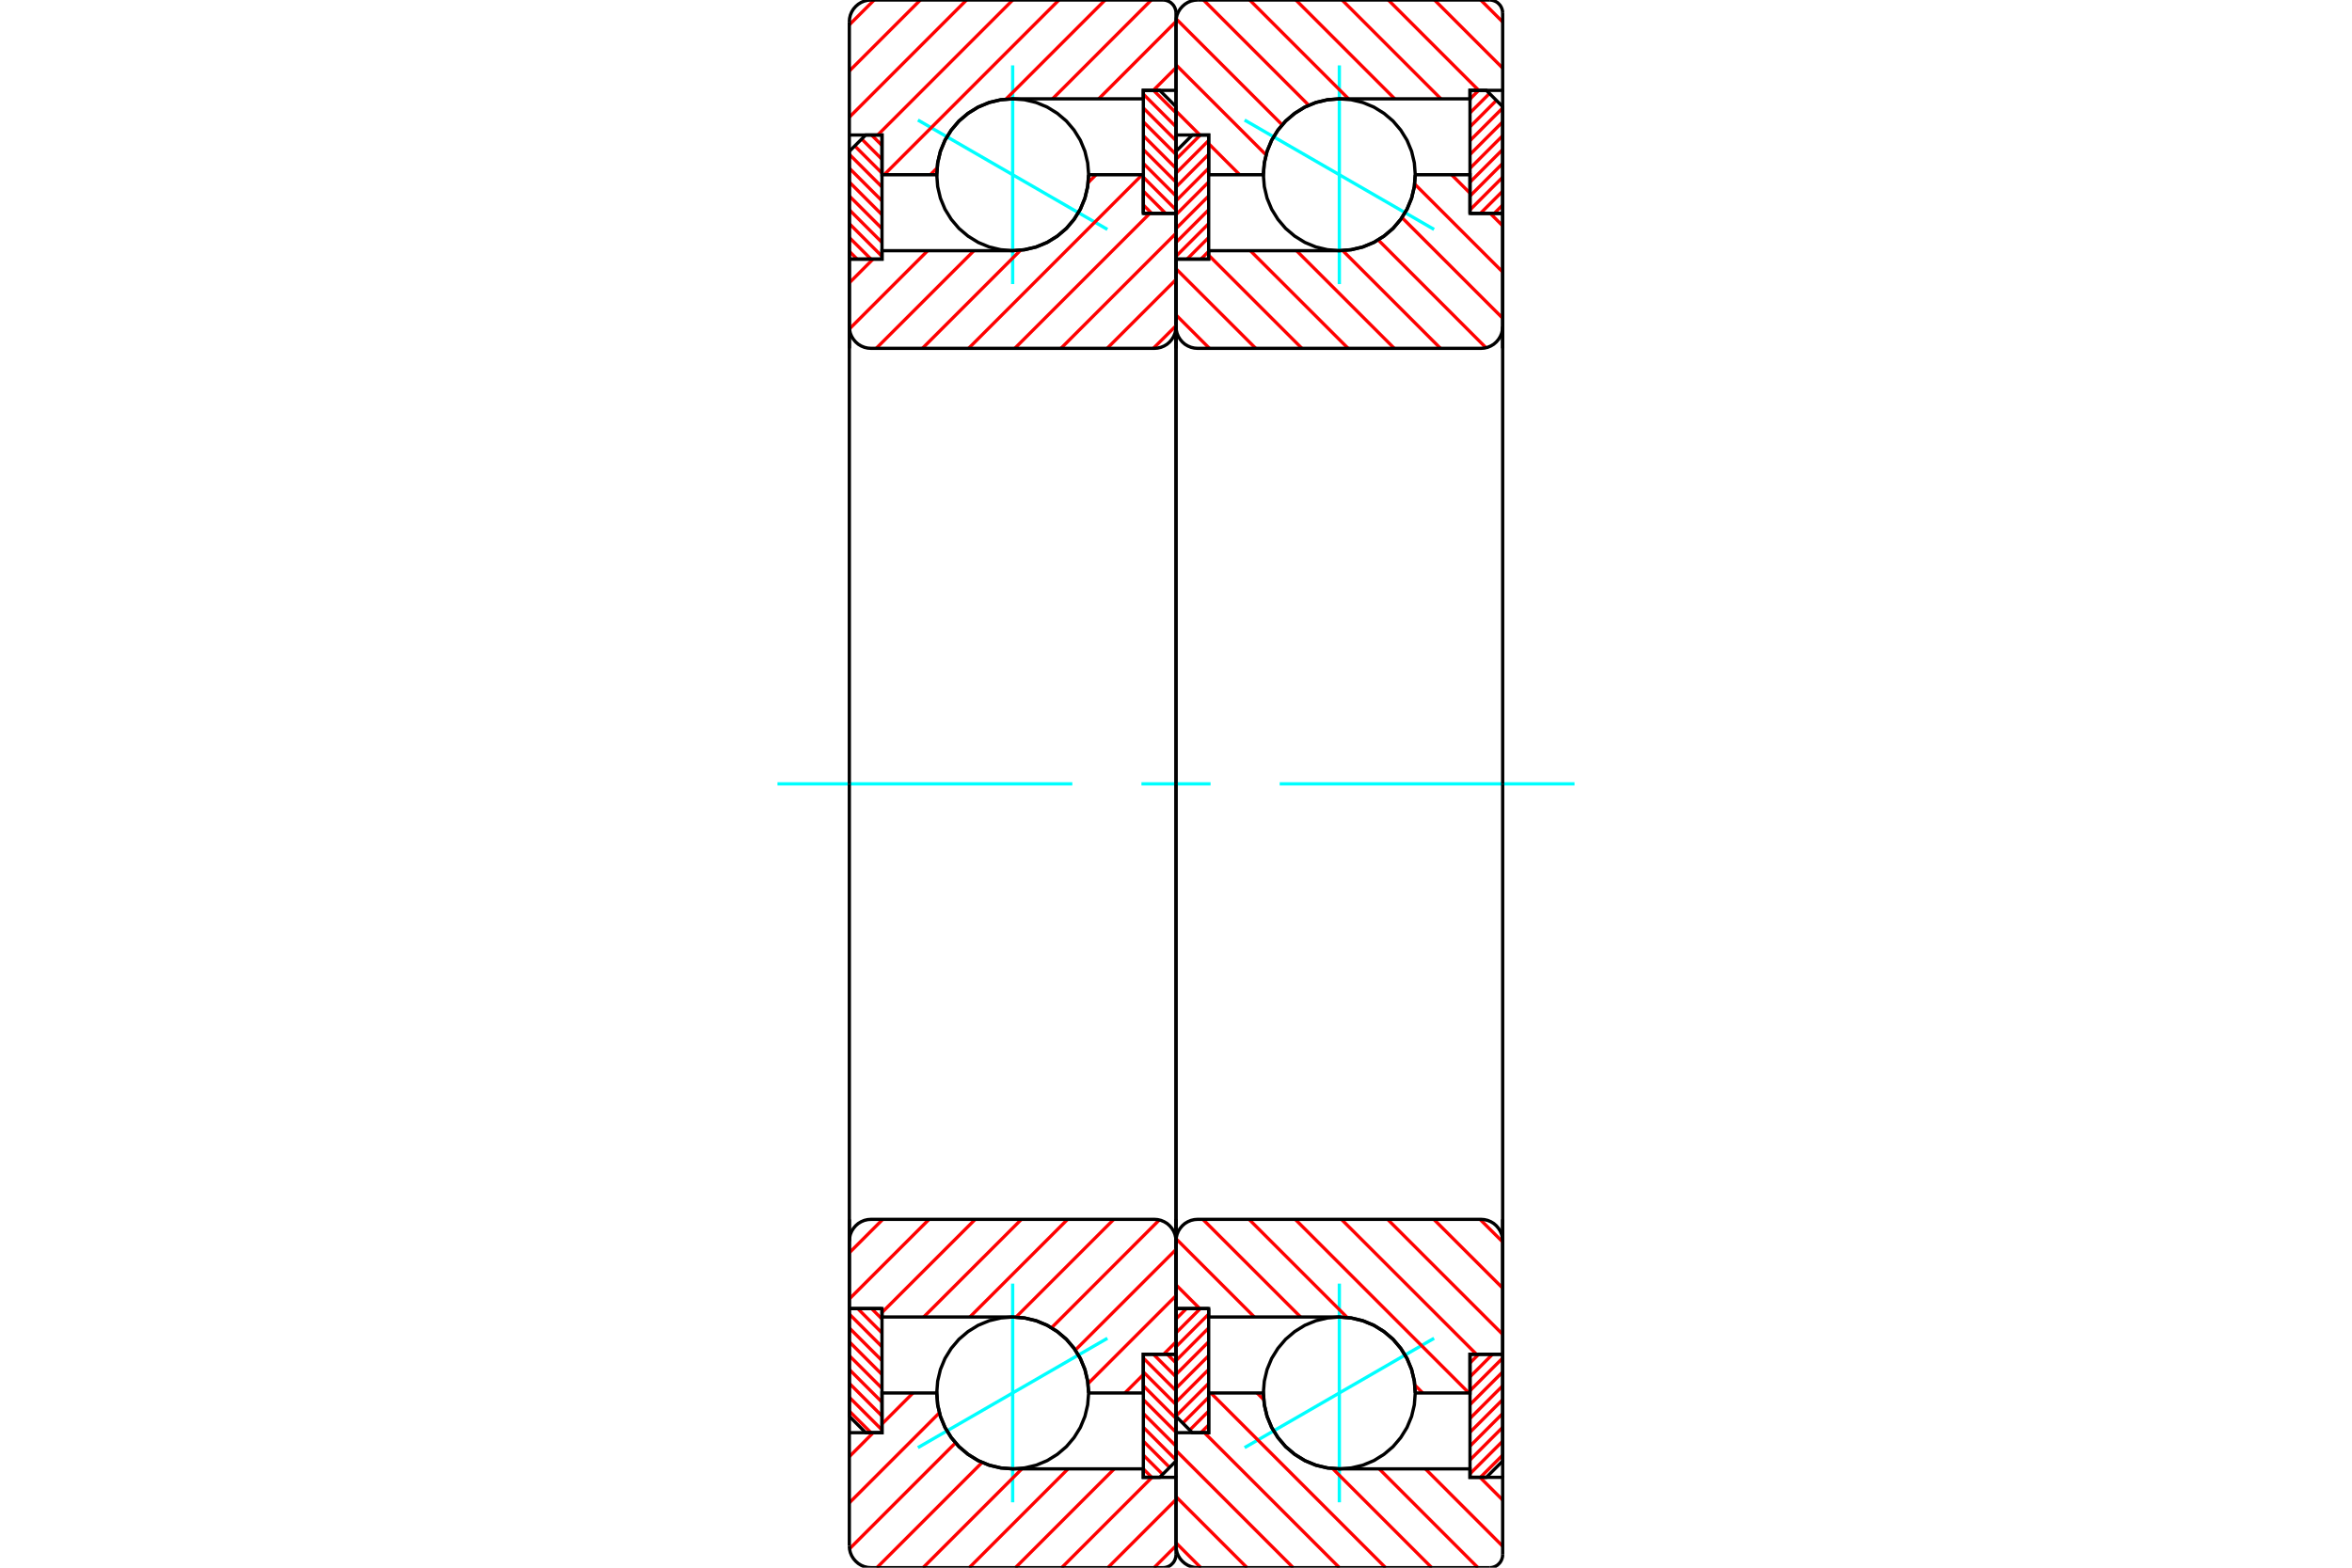 <?xml version="1.0" standalone="no"?>
<!DOCTYPE svg PUBLIC "-//W3C//DTD SVG 1.1//EN"
	"http://www.w3.org/Graphics/SVG/1.1/DTD/svg11.dtd">
<svg xmlns="http://www.w3.org/2000/svg" height="100%" width="100%" viewBox="0 0 36000 24000">
	<rect x="-1800" y="-1200" width="39600" height="26400" style="fill:#FFF"/>
	<g style="fill:none; fill-rule:evenodd" transform="matrix(1 0 0 1 0 0)">
		<g style="fill:none; stroke:#000; stroke-width:50; shape-rendering:geometricPrecision">
		</g>
		<g style="fill:none; stroke:#0FF; stroke-width:50; shape-rendering:geometricPrecision">
			<line x1="19050" y1="1838" x2="21950" y2="3512"/>
			<line x1="20500" y1="4349" x2="20500" y2="1001"/>
			<line x1="20500" y1="22999" x2="20500" y2="19651"/>
			<line x1="21950" y1="20488" x2="19050" y2="22162"/>
		</g>
		<g style="fill:none; stroke:#F00; stroke-width:50; shape-rendering:geometricPrecision">
			<line x1="22500" y1="20866" x2="22633" y2="20733"/>
			<line x1="22500" y1="21078" x2="22845" y2="20733"/>
			<line x1="22500" y1="21291" x2="23000" y2="20791"/>
			<line x1="22500" y1="21503" x2="23000" y2="21003"/>
			<line x1="22500" y1="21715" x2="23000" y2="21215"/>
			<line x1="22500" y1="21927" x2="23000" y2="21427"/>
			<line x1="22500" y1="22139" x2="23000" y2="21639"/>
			<line x1="22500" y1="22351" x2="23000" y2="21851"/>
			<line x1="22500" y1="22563" x2="23000" y2="22063"/>
			<line x1="22659" y1="22617" x2="23000" y2="22276"/>
		</g>
		<g style="fill:none; stroke:#000; stroke-width:50; shape-rendering:geometricPrecision">
			<polyline points="23000,20733 23000,22367 22750,22617 22500,22617 22500,20733 23000,20733"/>
		</g>
		<g style="fill:none; stroke:#0FF; stroke-width:50; shape-rendering:geometricPrecision">
			<line x1="11900" y1="12000" x2="16413" y2="12000"/>
			<line x1="17471" y1="12000" x2="18529" y2="12000"/>
			<line x1="19587" y1="12000" x2="24100" y2="12000"/>
		</g>
		<g style="fill:none; stroke:#F00; stroke-width:50; shape-rendering:geometricPrecision">
			<line x1="22500" y1="1516" x2="22633" y2="1383"/>
			<line x1="22500" y1="1728" x2="22798" y2="1431"/>
			<line x1="22500" y1="1941" x2="22904" y2="1537"/>
			<line x1="22500" y1="2153" x2="23000" y2="1653"/>
			<line x1="22500" y1="2365" x2="23000" y2="1865"/>
			<line x1="22500" y1="2577" x2="23000" y2="2077"/>
			<line x1="22500" y1="2789" x2="23000" y2="2289"/>
			<line x1="22500" y1="3001" x2="23000" y2="2501"/>
			<line x1="22500" y1="3213" x2="23000" y2="2713"/>
			<line x1="22659" y1="3267" x2="23000" y2="2926"/>
			<line x1="22871" y1="3267" x2="23000" y2="3138"/>
		</g>
		<g style="fill:none; stroke:#000; stroke-width:50; shape-rendering:geometricPrecision">
			<polyline points="22500,3267 22500,1383 22750,1383 23000,1633 23000,3267 22500,3267"/>
		</g>
		<g style="fill:none; stroke:#F00; stroke-width:50; shape-rendering:geometricPrecision">
			<line x1="18500" y1="3848" x2="18381" y2="3967"/>
			<line x1="18500" y1="3636" x2="18169" y2="3967"/>
			<line x1="18500" y1="3424" x2="18000" y2="3924"/>
			<line x1="18500" y1="3212" x2="18000" y2="3712"/>
			<line x1="18500" y1="3000" x2="18000" y2="3500"/>
			<line x1="18500" y1="2787" x2="18000" y2="3287"/>
			<line x1="18500" y1="2575" x2="18000" y2="3075"/>
			<line x1="18500" y1="2363" x2="18000" y2="2863"/>
			<line x1="18500" y1="2151" x2="18000" y2="2651"/>
			<line x1="18372" y1="2067" x2="18000" y2="2439"/>
		</g>
		<g style="fill:none; stroke:#000; stroke-width:50; shape-rendering:geometricPrecision">
			<polyline points="18000,3967 18000,2317 18250,2067 18500,2067 18500,3967 18000,3967"/>
		</g>
		<g style="fill:none; stroke:#F00; stroke-width:50; shape-rendering:geometricPrecision">
			<line x1="18500" y1="21815" x2="18381" y2="21933"/>
			<line x1="18500" y1="21603" x2="18210" y2="21893"/>
			<line x1="18500" y1="21391" x2="18104" y2="21787"/>
			<line x1="18500" y1="21178" x2="18000" y2="21678"/>
			<line x1="18500" y1="20966" x2="18000" y2="21466"/>
			<line x1="18500" y1="20754" x2="18000" y2="21254"/>
			<line x1="18500" y1="20542" x2="18000" y2="21042"/>
			<line x1="18500" y1="20330" x2="18000" y2="20830"/>
			<line x1="18500" y1="20118" x2="18000" y2="20618"/>
			<line x1="18372" y1="20033" x2="18000" y2="20406"/>
			<line x1="18160" y1="20033" x2="18000" y2="20193"/>
		</g>
		<g style="fill:none; stroke:#000; stroke-width:50; shape-rendering:geometricPrecision">
			<polyline points="18500,20033 18500,21933 18250,21933 18000,21683 18000,20033 18500,20033"/>
			<polyline points="21662,2675 21648,2493 21606,2316 21536,2147 21440,1992 21322,1853 21183,1735 21028,1639 20859,1569 20682,1527 20500,1513 20318,1527 20141,1569 19972,1639 19817,1735 19678,1853 19560,1992 19464,2147 19394,2316 19352,2493 19337,2675 19352,2857 19394,3034 19464,3203 19560,3358 19678,3497 19817,3615 19972,3711 20141,3781 20318,3823 20500,3838 20682,3823 20859,3781 21028,3711 21183,3615 21322,3497 21440,3358 21536,3203 21606,3034 21648,2857 21662,2675"/>
			<polyline points="21662,21325 21648,21143 21606,20966 21536,20797 21440,20642 21322,20503 21183,20385 21028,20289 20859,20219 20682,20177 20500,20162 20318,20177 20141,20219 19972,20289 19817,20385 19678,20503 19560,20642 19464,20797 19394,20966 19352,21143 19337,21325 19352,21507 19394,21684 19464,21853 19560,22008 19678,22147 19817,22265 19972,22361 20141,22431 20318,22473 20500,22487 20682,22473 20859,22431 21028,22361 21183,22265 21322,22147 21440,22008 21536,21853 21606,21684 21648,21507 21662,21325"/>
		</g>
		<g style="fill:none; stroke:#F00; stroke-width:50; shape-rendering:geometricPrecision">
			<line x1="22664" y1="0" x2="23000" y2="336"/>
			<line x1="21957" y1="0" x2="23000" y2="1043"/>
			<line x1="21250" y1="0" x2="22633" y2="1383"/>
			<line x1="20542" y1="0" x2="22055" y2="1513"/>
			<line x1="19835" y1="0" x2="21348" y2="1513"/>
			<line x1="19128" y1="0" x2="20641" y2="1513"/>
			<line x1="18421" y1="0" x2="20032" y2="1611"/>
			<line x1="18003" y1="289" x2="19625" y2="1911"/>
			<line x1="18000" y1="993" x2="19378" y2="2371"/>
			<line x1="18000" y1="1700" x2="18366" y2="2067"/>
			<line x1="18500" y1="2200" x2="18975" y2="2675"/>
			<line x1="22653" y1="22617" x2="23000" y2="22964"/>
			<line x1="21817" y1="22487" x2="23000" y2="23671"/>
			<line x1="21110" y1="22487" x2="22622" y2="24000"/>
			<line x1="19240" y1="21325" x2="19343" y2="21428"/>
			<line x1="20397" y1="22482" x2="21915" y2="24000"/>
			<line x1="18533" y1="21325" x2="21208" y2="24000"/>
			<line x1="18434" y1="21933" x2="20501" y2="24000"/>
			<line x1="18000" y1="22206" x2="19794" y2="24000"/>
			<line x1="18000" y1="22913" x2="19087" y2="24000"/>
			<line x1="18000" y1="23620" x2="18380" y2="24000"/>
		</g>
		<g style="fill:none; stroke:#000; stroke-width:50; shape-rendering:geometricPrecision">
			<polyline points="18000,5333 18000,2067 18000,333"/>
			<polyline points="18333,0 18281,4 18230,16 18182,36 18137,64 18098,98 18064,137 18036,182 18016,230 18004,281 18000,333"/>
			<line x1="18333" y1="0" x2="22800" y2="0"/>
			<polyline points="23000,200 22998,169 22990,138 22978,109 22962,82 22941,59 22918,38 22891,22 22862,10 22831,2 22800,0"/>
			<polyline points="23000,200 23000,1383 22500,1383 22500,1513 20500,1513 20318,1527 20141,1569 19972,1639 19817,1735 19678,1853 19560,1992 19464,2147 19394,2316 19352,2493 19337,2675 18500,2675 18500,2067 18000,2067"/>
			<line x1="23000" y1="1383" x2="23000" y2="5333"/>
			<line x1="23000" y1="18667" x2="23000" y2="22617"/>
			<polyline points="18000,21933 18500,21933 18500,21325 19337,21325 19352,21507 19394,21684 19464,21853 19560,22008 19678,22147 19817,22265 19972,22361 20141,22431 20318,22473 20500,22487 22500,22487 22500,22617 23000,22617 23000,23800"/>
			<polyline points="22800,24000 22831,23998 22862,23990 22891,23978 22918,23962 22941,23941 22962,23918 22978,23891 22990,23862 22998,23831 23000,23800"/>
			<line x1="22800" y1="24000" x2="18333" y2="24000"/>
			<polyline points="18000,23667 18004,23719 18016,23770 18036,23818 18064,23863 18098,23902 18137,23936 18182,23964 18230,23984 18281,23996 18333,24000"/>
			<polyline points="18000,23667 18000,21933 18000,18667"/>
		</g>
		<g style="fill:none; stroke:#F00; stroke-width:50; shape-rendering:geometricPrecision">
			<line x1="22218" y1="2675" x2="22500" y2="2957"/>
			<line x1="22810" y1="3267" x2="23000" y2="3457"/>
			<line x1="21654" y1="2818" x2="23000" y2="4164"/>
			<line x1="21459" y1="3331" x2="23000" y2="4871"/>
			<line x1="21095" y1="3673" x2="22745" y2="5324"/>
			<line x1="20551" y1="3836" x2="22048" y2="5333"/>
			<line x1="19845" y1="3838" x2="21341" y2="5333"/>
			<line x1="19138" y1="3838" x2="20634" y2="5333"/>
			<line x1="18500" y1="3907" x2="19927" y2="5333"/>
			<line x1="18000" y1="4114" x2="19220" y2="5333"/>
			<line x1="18000" y1="4821" x2="18512" y2="5333"/>
			<line x1="22653" y1="18667" x2="23000" y2="19013"/>
			<line x1="21946" y1="18667" x2="23000" y2="19720"/>
			<line x1="21239" y1="18667" x2="23000" y2="20428"/>
			<line x1="20532" y1="18667" x2="22599" y2="20733"/>
			<line x1="19825" y1="18667" x2="22483" y2="21325"/>
			<line x1="19118" y1="18667" x2="20620" y2="20169"/>
			<line x1="21656" y1="21205" x2="21776" y2="21325"/>
			<line x1="18411" y1="18667" x2="19907" y2="20162"/>
			<line x1="18002" y1="18965" x2="19199" y2="20162"/>
			<line x1="18000" y1="19670" x2="18363" y2="20033"/>
		</g>
		<g style="fill:none; stroke:#000; stroke-width:50; shape-rendering:geometricPrecision">
			<line x1="18000" y1="12000" x2="18000" y2="3967"/>
			<polyline points="18000,5000 18004,5052 18016,5103 18036,5151 18064,5196 18098,5236 18137,5270 18182,5297 18230,5317 18281,5329 18333,5333 22667,5333 22719,5329 22770,5317 22818,5297 22863,5270 22902,5236 22936,5196 22964,5151 22984,5103 22996,5052 23000,5000 23000,3267 22500,3267 22500,2675 21662,2675"/>
			<polyline points="20500,3838 20682,3823 20859,3781 21028,3711 21183,3615 21322,3497 21440,3358 21536,3203 21606,3034 21648,2857 21662,2675"/>
			<polyline points="20500,3838 18500,3838 18500,3967 18000,3967"/>
			<line x1="23000" y1="12000" x2="23000" y2="5000"/>
			<line x1="23000" y1="19000" x2="23000" y2="12000"/>
			<polyline points="18000,20033 18500,20033 18500,20162 20500,20162"/>
			<polyline points="21662,21325 21648,21143 21606,20966 21536,20797 21440,20642 21322,20503 21183,20385 21028,20289 20859,20219 20682,20177 20500,20162"/>
			<polyline points="21662,21325 22500,21325 22500,20733 23000,20733 23000,19000 22996,18948 22984,18897 22964,18849 22936,18804 22902,18764 22863,18730 22818,18703 22770,18683 22719,18671 22667,18667 18333,18667 18281,18671 18230,18683 18182,18703 18137,18730 18098,18764 18064,18804 18036,18849 18016,18897 18004,18948 18000,19000"/>
			<line x1="18000" y1="20033" x2="18000" y2="12000"/>
		</g>
		<g style="fill:none; stroke:#0FF; stroke-width:50; shape-rendering:geometricPrecision">
			<line x1="14050" y1="1838" x2="16950" y2="3512"/>
			<line x1="15500" y1="4349" x2="15500" y2="1001"/>
			<line x1="15500" y1="22999" x2="15500" y2="19651"/>
			<line x1="16950" y1="20488" x2="14050" y2="22162"/>
		</g>
		<g style="fill:none; stroke:#F00; stroke-width:50; shape-rendering:geometricPrecision">
			<line x1="17867" y1="20733" x2="18000" y2="20866"/>
			<line x1="17655" y1="20733" x2="18000" y2="21078"/>
			<line x1="17500" y1="20791" x2="18000" y2="21291"/>
			<line x1="17500" y1="21003" x2="18000" y2="21503"/>
			<line x1="17500" y1="21215" x2="18000" y2="21715"/>
			<line x1="17500" y1="21427" x2="18000" y2="21927"/>
			<line x1="17500" y1="21639" x2="18000" y2="22139"/>
			<line x1="17500" y1="21851" x2="18000" y2="22351"/>
			<line x1="17500" y1="22063" x2="17902" y2="22465"/>
			<line x1="17500" y1="22276" x2="17796" y2="22571"/>
			<line x1="17500" y1="22488" x2="17629" y2="22617"/>
		</g>
		<g style="fill:none; stroke:#000; stroke-width:50; shape-rendering:geometricPrecision">
			<polyline points="18000,20733 18000,22367 17750,22617 17500,22617 17500,20733 18000,20733"/>
		</g>
		<g style="fill:none; stroke:#F00; stroke-width:50; shape-rendering:geometricPrecision">
			<line x1="17655" y1="1383" x2="18000" y2="1728"/>
			<line x1="17500" y1="1441" x2="18000" y2="1941"/>
			<line x1="17500" y1="1653" x2="18000" y2="2153"/>
			<line x1="17500" y1="1865" x2="18000" y2="2365"/>
			<line x1="17500" y1="2077" x2="18000" y2="2577"/>
			<line x1="17500" y1="2289" x2="18000" y2="2789"/>
			<line x1="17500" y1="2501" x2="18000" y2="3001"/>
			<line x1="17500" y1="2713" x2="18000" y2="3213"/>
			<line x1="17500" y1="2926" x2="17841" y2="3267"/>
			<line x1="17500" y1="3138" x2="17629" y2="3267"/>
		</g>
		<g style="fill:none; stroke:#000; stroke-width:50; shape-rendering:geometricPrecision">
			<polyline points="17500,3267 17500,1383 17750,1383 18000,1633 18000,3267 17500,3267"/>
		</g>
		<g style="fill:none; stroke:#F00; stroke-width:50; shape-rendering:geometricPrecision">
			<line x1="13119" y1="3967" x2="13000" y2="3848"/>
			<line x1="13331" y1="3967" x2="13000" y2="3636"/>
			<line x1="13500" y1="3924" x2="13000" y2="3424"/>
			<line x1="13500" y1="3712" x2="13000" y2="3212"/>
			<line x1="13500" y1="3500" x2="13000" y2="3000"/>
			<line x1="13500" y1="3287" x2="13000" y2="2787"/>
			<line x1="13500" y1="3075" x2="13000" y2="2575"/>
			<line x1="13500" y1="2863" x2="13000" y2="2363"/>
			<line x1="13500" y1="2651" x2="13083" y2="2234"/>
			<line x1="13500" y1="2439" x2="13189" y2="2128"/>
			<line x1="13500" y1="2227" x2="13340" y2="2067"/>
		</g>
		<g style="fill:none; stroke:#000; stroke-width:50; shape-rendering:geometricPrecision">
			<polyline points="13000,3967 13000,2317 13250,2067 13500,2067 13500,3967 13000,3967"/>
		</g>
		<g style="fill:none; stroke:#F00; stroke-width:50; shape-rendering:geometricPrecision">
			<line x1="13331" y1="21933" x2="13000" y2="21603"/>
			<line x1="13500" y1="21891" x2="13000" y2="21391"/>
			<line x1="13500" y1="21678" x2="13000" y2="21178"/>
			<line x1="13500" y1="21466" x2="13000" y2="20966"/>
			<line x1="13500" y1="21254" x2="13000" y2="20754"/>
			<line x1="13500" y1="21042" x2="13000" y2="20542"/>
			<line x1="13500" y1="20830" x2="13000" y2="20330"/>
			<line x1="13500" y1="20618" x2="13000" y2="20118"/>
			<line x1="13500" y1="20406" x2="13128" y2="20033"/>
			<line x1="13500" y1="20193" x2="13340" y2="20033"/>
		</g>
		<g style="fill:none; stroke:#000; stroke-width:50; shape-rendering:geometricPrecision">
			<polyline points="13500,20033 13500,21933 13250,21933 13000,21683 13000,20033 13500,20033"/>
			<polyline points="16663,2675 16648,2493 16606,2316 16536,2147 16440,1992 16322,1853 16183,1735 16028,1639 15859,1569 15682,1527 15500,1513 15318,1527 15141,1569 14972,1639 14817,1735 14678,1853 14560,1992 14464,2147 14394,2316 14352,2493 14338,2675 14352,2857 14394,3034 14464,3203 14560,3358 14678,3497 14817,3615 14972,3711 15141,3781 15318,3823 15500,3838 15682,3823 15859,3781 16028,3711 16183,3615 16322,3497 16440,3358 16536,3203 16606,3034 16648,2857 16663,2675"/>
			<polyline points="16663,21325 16648,21143 16606,20966 16536,20797 16440,20642 16322,20503 16183,20385 16028,20289 15859,20219 15682,20177 15500,20162 15318,20177 15141,20219 14972,20289 14817,20385 14678,20503 14560,20642 14464,20797 14394,20966 14352,21143 14338,21325 14352,21507 14394,21684 14464,21853 14560,22008 14678,22147 14817,22265 14972,22361 15141,22431 15318,22473 15500,22487 15682,22473 15859,22431 16028,22361 16183,22265 16322,22147 16440,22008 16536,21853 16606,21684 16648,21507 16663,21325"/>
		</g>
		<g style="fill:none; stroke:#F00; stroke-width:50; shape-rendering:geometricPrecision">
			<line x1="18000" y1="23664" x2="17664" y2="24000"/>
			<line x1="18000" y1="22957" x2="16957" y2="24000"/>
			<line x1="17633" y1="22617" x2="16250" y2="24000"/>
			<line x1="17055" y1="22487" x2="15542" y2="24000"/>
			<line x1="16348" y1="22487" x2="14835" y2="24000"/>
			<line x1="15641" y1="22487" x2="14128" y2="24000"/>
			<line x1="15032" y1="22389" x2="13421" y2="24000"/>
			<line x1="14625" y1="22089" x2="13003" y2="23711"/>
			<line x1="14378" y1="21629" x2="13000" y2="23007"/>
			<line x1="13975" y1="21325" x2="13500" y2="21800"/>
			<line x1="13366" y1="21933" x2="13000" y2="22300"/>
			<line x1="18000" y1="1036" x2="17653" y2="1383"/>
			<line x1="18000" y1="329" x2="16817" y2="1513"/>
			<line x1="17622" y1="0" x2="16110" y2="1513"/>
			<line x1="16915" y1="0" x2="15397" y2="1518"/>
			<line x1="14343" y1="2572" x2="14240" y2="2675"/>
			<line x1="16208" y1="0" x2="13533" y2="2675"/>
			<line x1="15501" y1="0" x2="13434" y2="2067"/>
			<line x1="14794" y1="0" x2="13000" y2="1794"/>
			<line x1="14087" y1="0" x2="13000" y2="1087"/>
			<line x1="13380" y1="0" x2="13000" y2="380"/>
		</g>
		<g style="fill:none; stroke:#000; stroke-width:50; shape-rendering:geometricPrecision">
			<polyline points="13000,5333 13000,2067 13000,333"/>
			<polyline points="13333,0 13281,4 13230,16 13182,36 13137,64 13098,98 13064,137 13036,182 13016,230 13004,281 13000,333"/>
			<line x1="13333" y1="0" x2="17800" y2="0"/>
			<polyline points="18000,200 17998,169 17990,138 17978,109 17962,82 17941,59 17918,38 17891,22 17862,10 17831,2 17800,0"/>
			<polyline points="18000,200 18000,1383 17500,1383 17500,1513 15500,1513 15318,1527 15141,1569 14972,1639 14817,1735 14678,1853 14560,1992 14464,2147 14394,2316 14352,2493 14338,2675 13500,2675 13500,2067 13000,2067"/>
			<line x1="18000" y1="1383" x2="18000" y2="5333"/>
			<line x1="18000" y1="18667" x2="18000" y2="22617"/>
			<polyline points="13000,21933 13500,21933 13500,21325 14338,21325 14352,21507 14394,21684 14464,21853 14560,22008 14678,22147 14817,22265 14972,22361 15141,22431 15318,22473 15500,22487 17500,22487 17500,22617 18000,22617 18000,23800"/>
			<polyline points="17800,24000 17831,23998 17862,23990 17891,23978 17918,23962 17941,23941 17962,23918 17978,23891 17990,23862 17998,23831 18000,23800"/>
			<line x1="17800" y1="24000" x2="13333" y2="24000"/>
			<polyline points="13000,23667 13004,23719 13016,23770 13036,23818 13064,23863 13098,23902 13137,23936 13182,23964 13230,23984 13281,23996 13333,24000"/>
			<polyline points="13000,23667 13000,21933 13000,18667"/>
		</g>
		<g style="fill:none; stroke:#F00; stroke-width:50; shape-rendering:geometricPrecision">
			<line x1="18000" y1="20543" x2="17810" y2="20733"/>
			<line x1="17500" y1="21043" x2="17218" y2="21325"/>
			<line x1="18000" y1="19836" x2="16654" y2="21182"/>
			<line x1="18000" y1="19129" x2="16459" y2="20669"/>
			<line x1="17745" y1="18676" x2="16095" y2="20327"/>
			<line x1="17048" y1="18667" x2="15551" y2="20164"/>
			<line x1="16341" y1="18667" x2="14845" y2="20162"/>
			<line x1="15634" y1="18667" x2="14138" y2="20162"/>
			<line x1="14927" y1="18667" x2="13500" y2="20093"/>
			<line x1="14220" y1="18667" x2="13000" y2="19886"/>
			<line x1="13512" y1="18667" x2="13000" y2="19179"/>
			<line x1="18000" y1="4987" x2="17653" y2="5333"/>
			<line x1="18000" y1="4280" x2="16946" y2="5333"/>
			<line x1="18000" y1="3572" x2="16239" y2="5333"/>
			<line x1="17599" y1="3267" x2="15532" y2="5333"/>
			<line x1="17483" y1="2675" x2="14825" y2="5333"/>
			<line x1="16776" y1="2675" x2="16656" y2="2795"/>
			<line x1="15620" y1="3831" x2="14118" y2="5333"/>
			<line x1="14907" y1="3838" x2="13411" y2="5333"/>
			<line x1="14199" y1="3838" x2="13002" y2="5035"/>
			<line x1="13363" y1="3967" x2="13000" y2="4330"/>
		</g>
		<g style="fill:none; stroke:#000; stroke-width:50; shape-rendering:geometricPrecision">
			<line x1="13000" y1="12000" x2="13000" y2="3967"/>
			<polyline points="13000,5000 13004,5052 13016,5103 13036,5151 13064,5196 13098,5236 13137,5270 13182,5297 13230,5317 13281,5329 13333,5333 17667,5333 17719,5329 17770,5317 17818,5297 17863,5270 17902,5236 17936,5196 17964,5151 17984,5103 17996,5052 18000,5000 18000,3267 17500,3267 17500,2675 16663,2675"/>
			<polyline points="15500,3838 15682,3823 15859,3781 16028,3711 16183,3615 16322,3497 16440,3358 16536,3203 16606,3034 16648,2857 16663,2675"/>
			<polyline points="15500,3838 13500,3838 13500,3967 13000,3967"/>
			<line x1="18000" y1="12000" x2="18000" y2="5000"/>
			<line x1="18000" y1="19000" x2="18000" y2="12000"/>
			<polyline points="13000,20033 13500,20033 13500,20162 15500,20162"/>
			<polyline points="16663,21325 16648,21143 16606,20966 16536,20797 16440,20642 16322,20503 16183,20385 16028,20289 15859,20219 15682,20177 15500,20162"/>
			<polyline points="16663,21325 17500,21325 17500,20733 18000,20733 18000,19000 17996,18948 17984,18897 17964,18849 17936,18804 17902,18764 17863,18730 17818,18703 17770,18683 17719,18671 17667,18667 13333,18667 13281,18671 13230,18683 13182,18703 13137,18730 13098,18764 13064,18804 13036,18849 13016,18897 13004,18948 13000,19000"/>
			<line x1="13000" y1="20033" x2="13000" y2="12000"/>
		</g>
	</g>
</svg>
